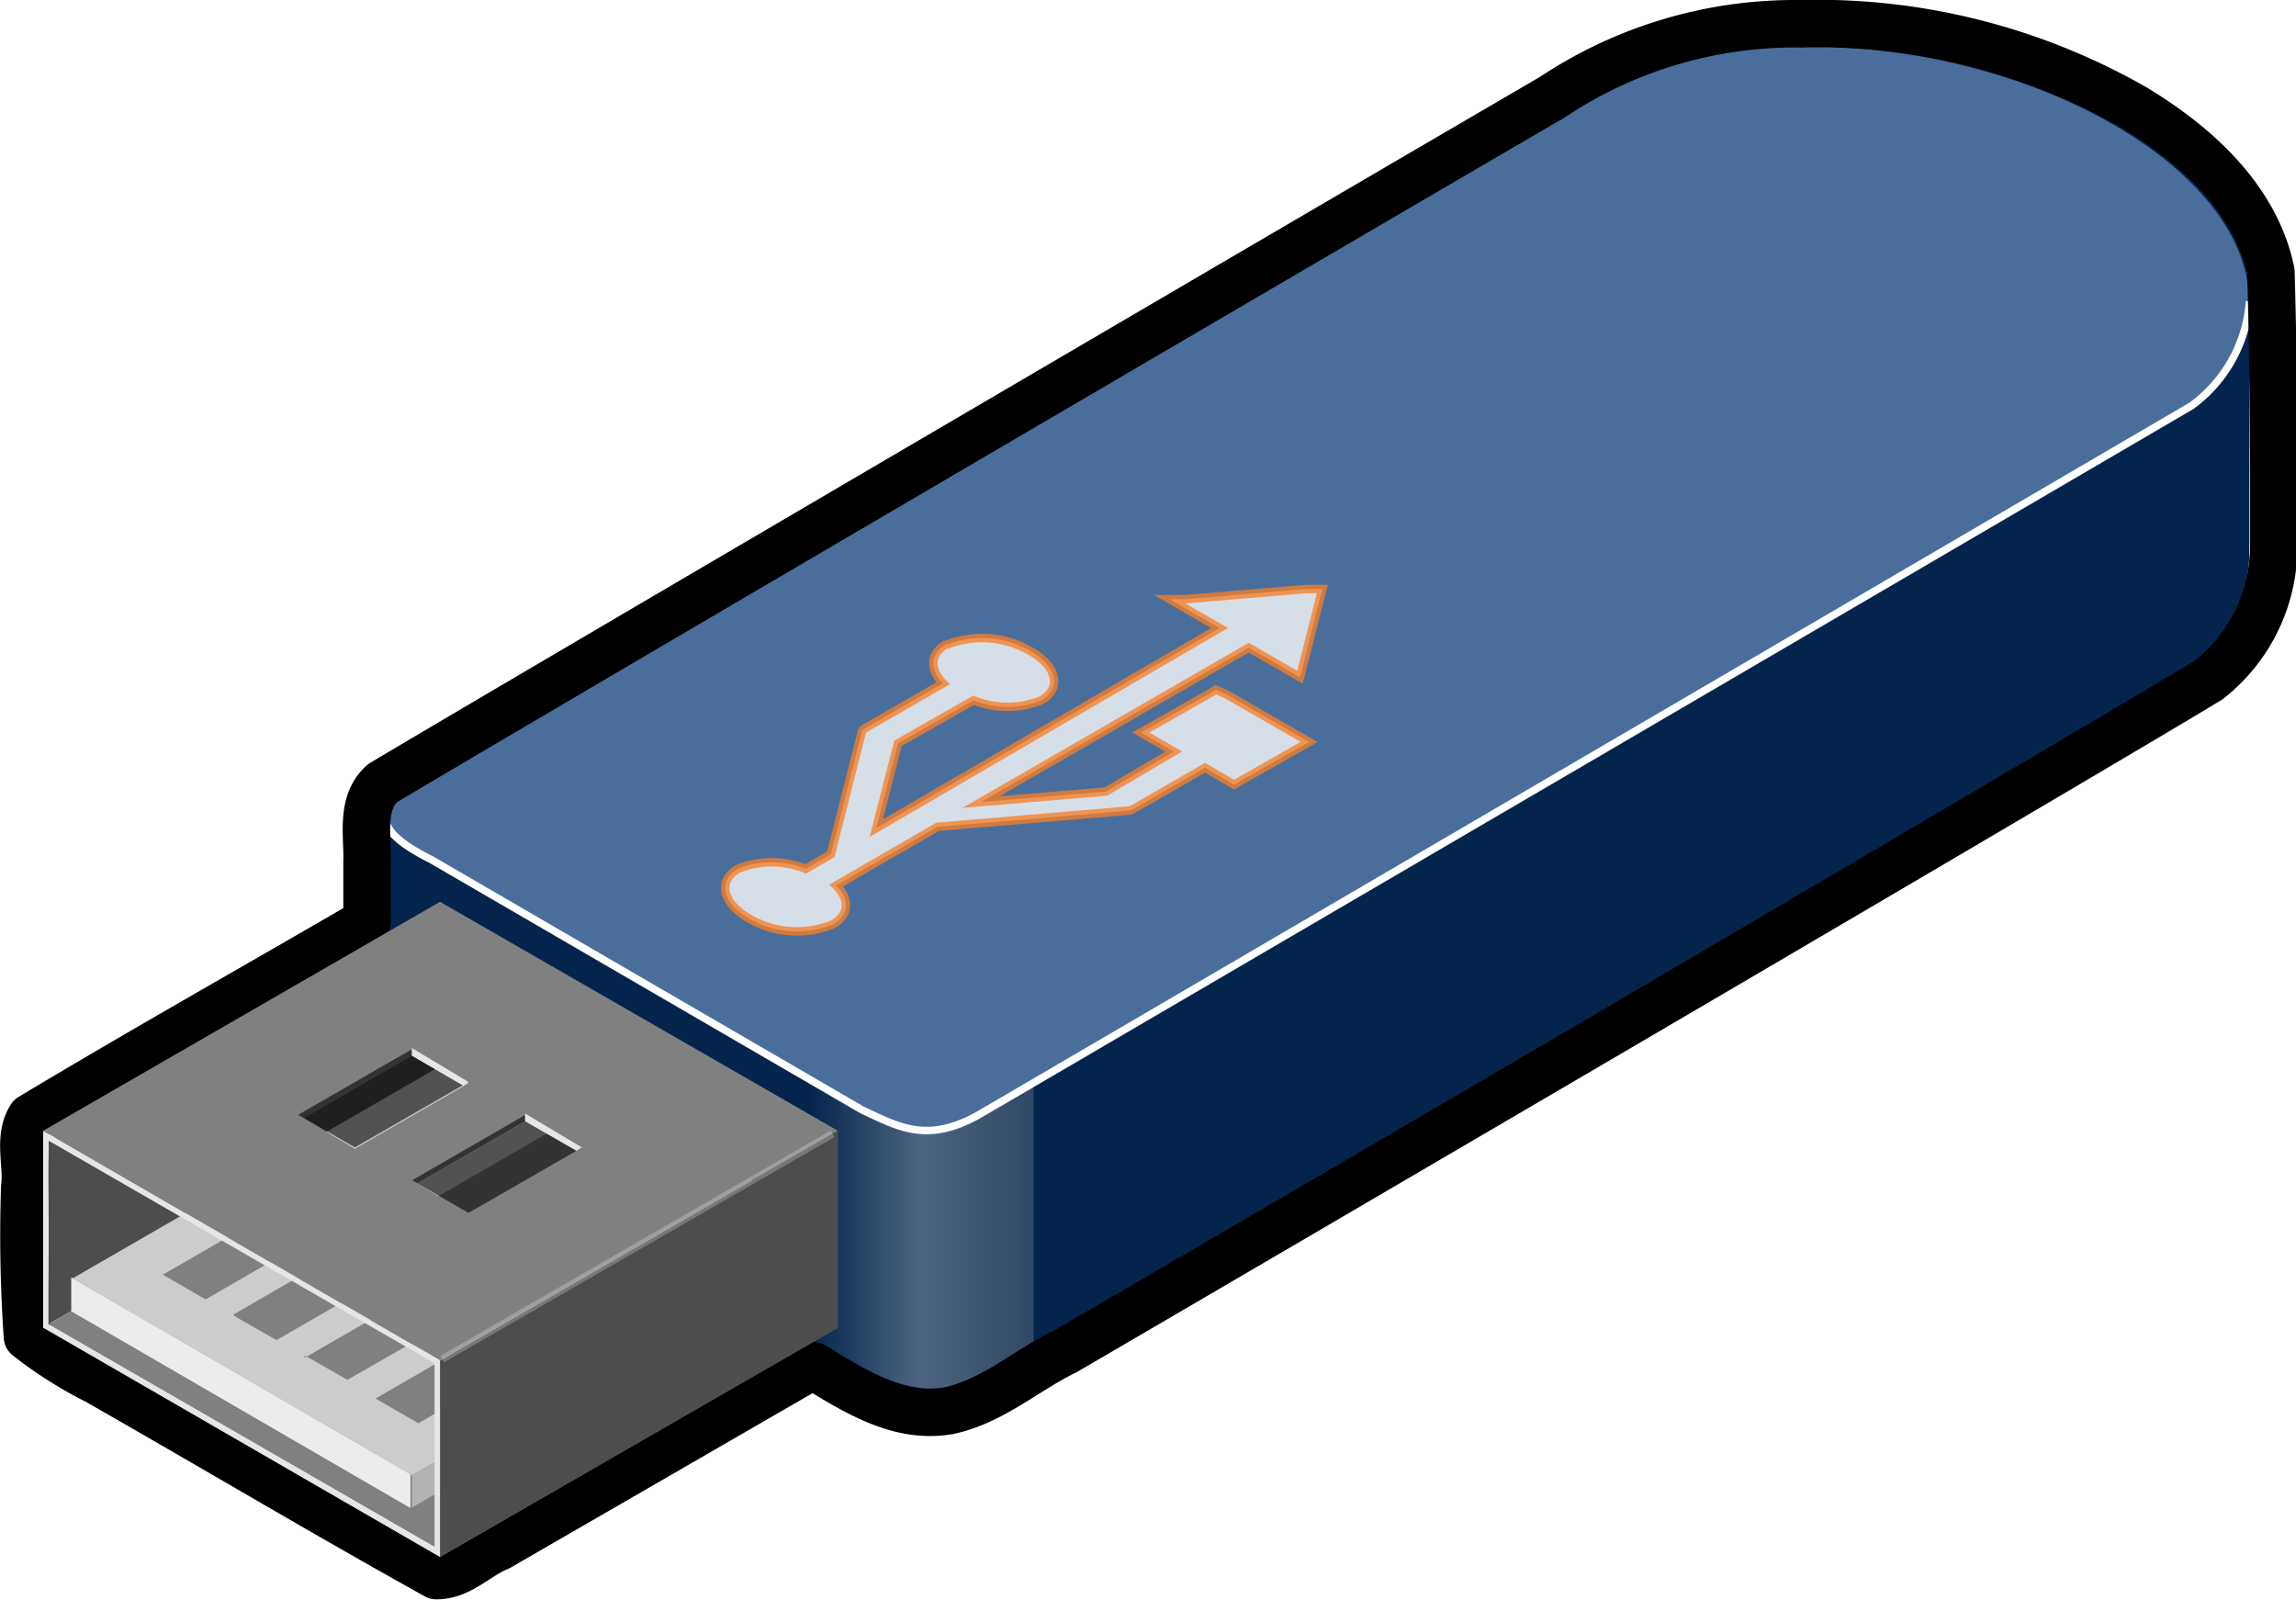 <svg id="Layer_2" data-name="Layer 2" xmlns="http://www.w3.org/2000/svg" xmlns:xlink="http://www.w3.org/1999/xlink" viewBox="0 0 67.68 47.15"><defs><style>.cls-1{fill:#03244d;}.cls-1,.cls-10,.cls-11,.cls-12,.cls-13,.cls-2,.cls-3,.cls-6,.cls-7,.cls-8,.cls-9{fill-rule:evenodd;}.cls-2{opacity:0.3;fill:url(#linear-gradient);}.cls-13,.cls-14,.cls-15,.cls-2{isolation:isolate;}.cls-3{fill:#496e9c;}.cls-14,.cls-4,.cls-5{fill:none;}.cls-14,.cls-4{stroke:#fff;stroke-width:0.22px;}.cls-14,.cls-15,.cls-4{stroke-miterlimit:10;}.cls-5{stroke:#000;stroke-linecap:round;stroke-linejoin:round;stroke-width:1.4px;}.cls-6{fill:gray;}.cls-7{fill:#4d4d4d;}.cls-8{fill:#b3b3b3;}.cls-9{fill:#ececec;}.cls-10{fill:#ccc;}.cls-11{fill:#333;}.cls-12{fill:#e6e6e6;}.cls-13{opacity:0.6;}.cls-14{opacity:0.24;}.cls-15{fill:#fff;stroke:#f68026;stroke-width:0.25px;opacity:0.77;}</style><linearGradient id="linear-gradient" x1="448.44" y1="-452.95" x2="455.13" y2="-452.95" gradientTransform="matrix(1, 0, 0, -1, -414.31, -406.87)" gradientUnits="userSpaceOnUse"><stop offset="0" stop-color="#fff" stop-opacity="0"/><stop offset="0.5" stop-color="#fff"/><stop offset="1" stop-color="#999"/></linearGradient></defs><title>au-usb-drive-b</title><path class="cls-1" d="M63.44,11a12.26,12.26,0,0,0-6,1.26L22.19,33a.87.87,0,0,0-.53.71v7.72c0,.35.28.72.85,1.05l13.35,7.7a3.16,3.16,0,0,0,3,.19L74.2,29.68a4.15,4.15,0,0,0,2.4-3.53V18.38c0-1.75-1.4-3.64-4-5.15A18.48,18.48,0,0,0,63.44,11Z" transform="translate(-10.3 -9.67)"/><path class="cls-2" d="M34.13,41.48V49.2l1.73,1a3.19,3.19,0,0,0,3,.18l1.91-1.1V41.56l-1.91,1.1a3.16,3.16,0,0,1-3-.19Z" transform="translate(-10.3 -9.67)"/><path class="cls-3" d="M22.51,34.77l13.35,7.7a3.14,3.14,0,0,0,3,.19L74.21,22.07c3.73-2.17,3-6.05-1.6-8.72s-11.38-3.09-15.12-.93L22.19,33c-.82.47-.69,1.17.32,1.75" transform="translate(-10.3 -9.67)"/><path class="cls-4" d="M76.61,18.55a4.19,4.19,0,0,1-1.71,3.08L39.2,42.5c-1.56.9-2.42.38-3.48-.11L23,35c-1.75-.87-1.52-1.47-.82-2" transform="translate(-10.3 -9.67)"/><path class="cls-5" d="M63.31,10.37a12.91,12.91,0,0,0-7.26,2.17c-4.81,2.8-29.7,17.37-34.47,20.21-.67.59-.43,1.57-.46,2.35v1.74c-3.3,1.92-6.63,3.79-9.91,5.76-.39.61-.09,1.38-.18,2.06a43.16,43.16,0,0,0,.08,4.41,12.06,12.06,0,0,0,2.05,1.3c3.33,1.9,6.64,3.87,10,5.74.72,0,1.21-.59,1.84-.84l9.26-5.35c1.19.72,2.52,1.59,4,1.33,1.29-.27,2.3-1.2,3.46-1.76,4.54-2.65,29.19-17.06,33.69-19.78a5,5,0,0,0,1.91-4.08c0-2.65,0-5.25-.08-7.95-.45-2.17-2.22-3.74-4-4.82a18.84,18.84,0,0,0-9.85-2.49Z" transform="translate(-10.3 -9.67)"/><path class="cls-6" d="M11.57,48.8l11.7,6.76L35,48.8,23.27,42Z" transform="translate(-10.3 -9.67)"/><path class="cls-7" d="M11.73,48.7l11.88-6.85V36.44L11.73,43.3Z" transform="translate(-10.3 -9.67)"/><path class="cls-8" d="M22.44,54.11l12.43-7.24v-1L22.44,53.15Z" transform="translate(-10.3 -9.67)"/><path class="cls-9" d="M12.4,48.32v-1l10,5.8v1Z" transform="translate(-10.3 -9.67)"/><path class="cls-10" d="M22.44,53.15l-10-5.8,12.54-7.24,10,5.8Z" transform="translate(-10.3 -9.67)"/><path class="cls-6" d="M15.1,47.24l1.26.73,11.09-6.41-1.25-.72-11.1,6.4m2.09,1.21,1.26.72,11.09-6.4L28.29,42l-11.1,6.41m2.09,1.21,1.26.72L31.63,44l-1.25-.72-11.1,6.41m2.09,1.2,1.26.73,11.09-6.41-1.25-.72-11.1,6.4" transform="translate(-10.3 -9.67)"/><path class="cls-6" d="M23.27,36.25,11.57,43l11.7,6.76L35,43Zm-.83,4.35,1.67,1-3.35,1.93-1.67-1Zm3.34,1.93,1.67,1-3.34,1.93-1.67-1Z" transform="translate(-10.3 -9.67)"/><path class="cls-7" d="M23.27,55.56V49.77L35,43V48.8Z" transform="translate(-10.3 -9.67)"/><path class="cls-11" d="M19.26,42.62l-.17-.09,3.35-1.93v.19l-3.18,1.83Z" transform="translate(-10.3 -9.67)"/><path class="cls-12" d="M22.44,40.6v.19l1.5.87.17-.1-1.67-1Z" transform="translate(-10.3 -9.67)"/><path class="cls-12" d="M11.57,43V48.8l11.7,6.76V49.77Zm.16.29,11.38,6.56v5.41L11.73,48.7V43.3Z" transform="translate(-10.3 -9.67)"/><path class="cls-11" d="M22.6,44.55l-.16-.09,3.34-1.93v.19L22.6,44.55Z" transform="translate(-10.3 -9.67)"/><path class="cls-12" d="M25.78,42.53v.19l1.51.87.16-.1-1.67-1Z" transform="translate(-10.3 -9.67)"/><path class="cls-13" d="M22.6,44.55l3.18-1.83,1.51.87-3.18,1.83Z" transform="translate(-10.3 -9.67)"/><path class="cls-13" d="M19.26,42.62l3.18-1.83,1.5.87-3.18,1.83Z" transform="translate(-10.3 -9.67)"/><path class="cls-14" d="M23.33,49.73l11.51-6.64" transform="translate(-10.3 -9.67)"/><path class="cls-15" d="M38.19,28.66c-.48.28-.49.74-.09,1.15l-2.29,1.32a.2.2,0,0,0-.11.13l-.91,3.59-.74.43a2.67,2.67,0,0,0-2,0c-.6.35-.46,1,.31,1.45a2.8,2.8,0,0,0,2.5.18c.48-.28.49-.74.09-1.14l.93-.54h0l2.06-1.19h0l5.55-.47a.52.52,0,0,0,.23-.06l2.1-1.21.57.33.29.17.22-.13,1.76-1,.23-.13-.29-.17-2.12-1.22L46.14,30l-.22.13-1.76,1-.23.13.29.17.68.39L42.9,33l-3.68.31,7.89-4.55,1.11.64.4.23.07-.27.52-2.06.07-.27-.46,0-3.58.3-.46,0,.39.23,1.08.62L36.13,34.08l.64-2.5L39,30.31a2.67,2.67,0,0,0,2,0c.6-.35.46-1-.31-1.44a2.84,2.84,0,0,0-2.5-.19" transform="translate(-10.3 -9.67)"/></svg>